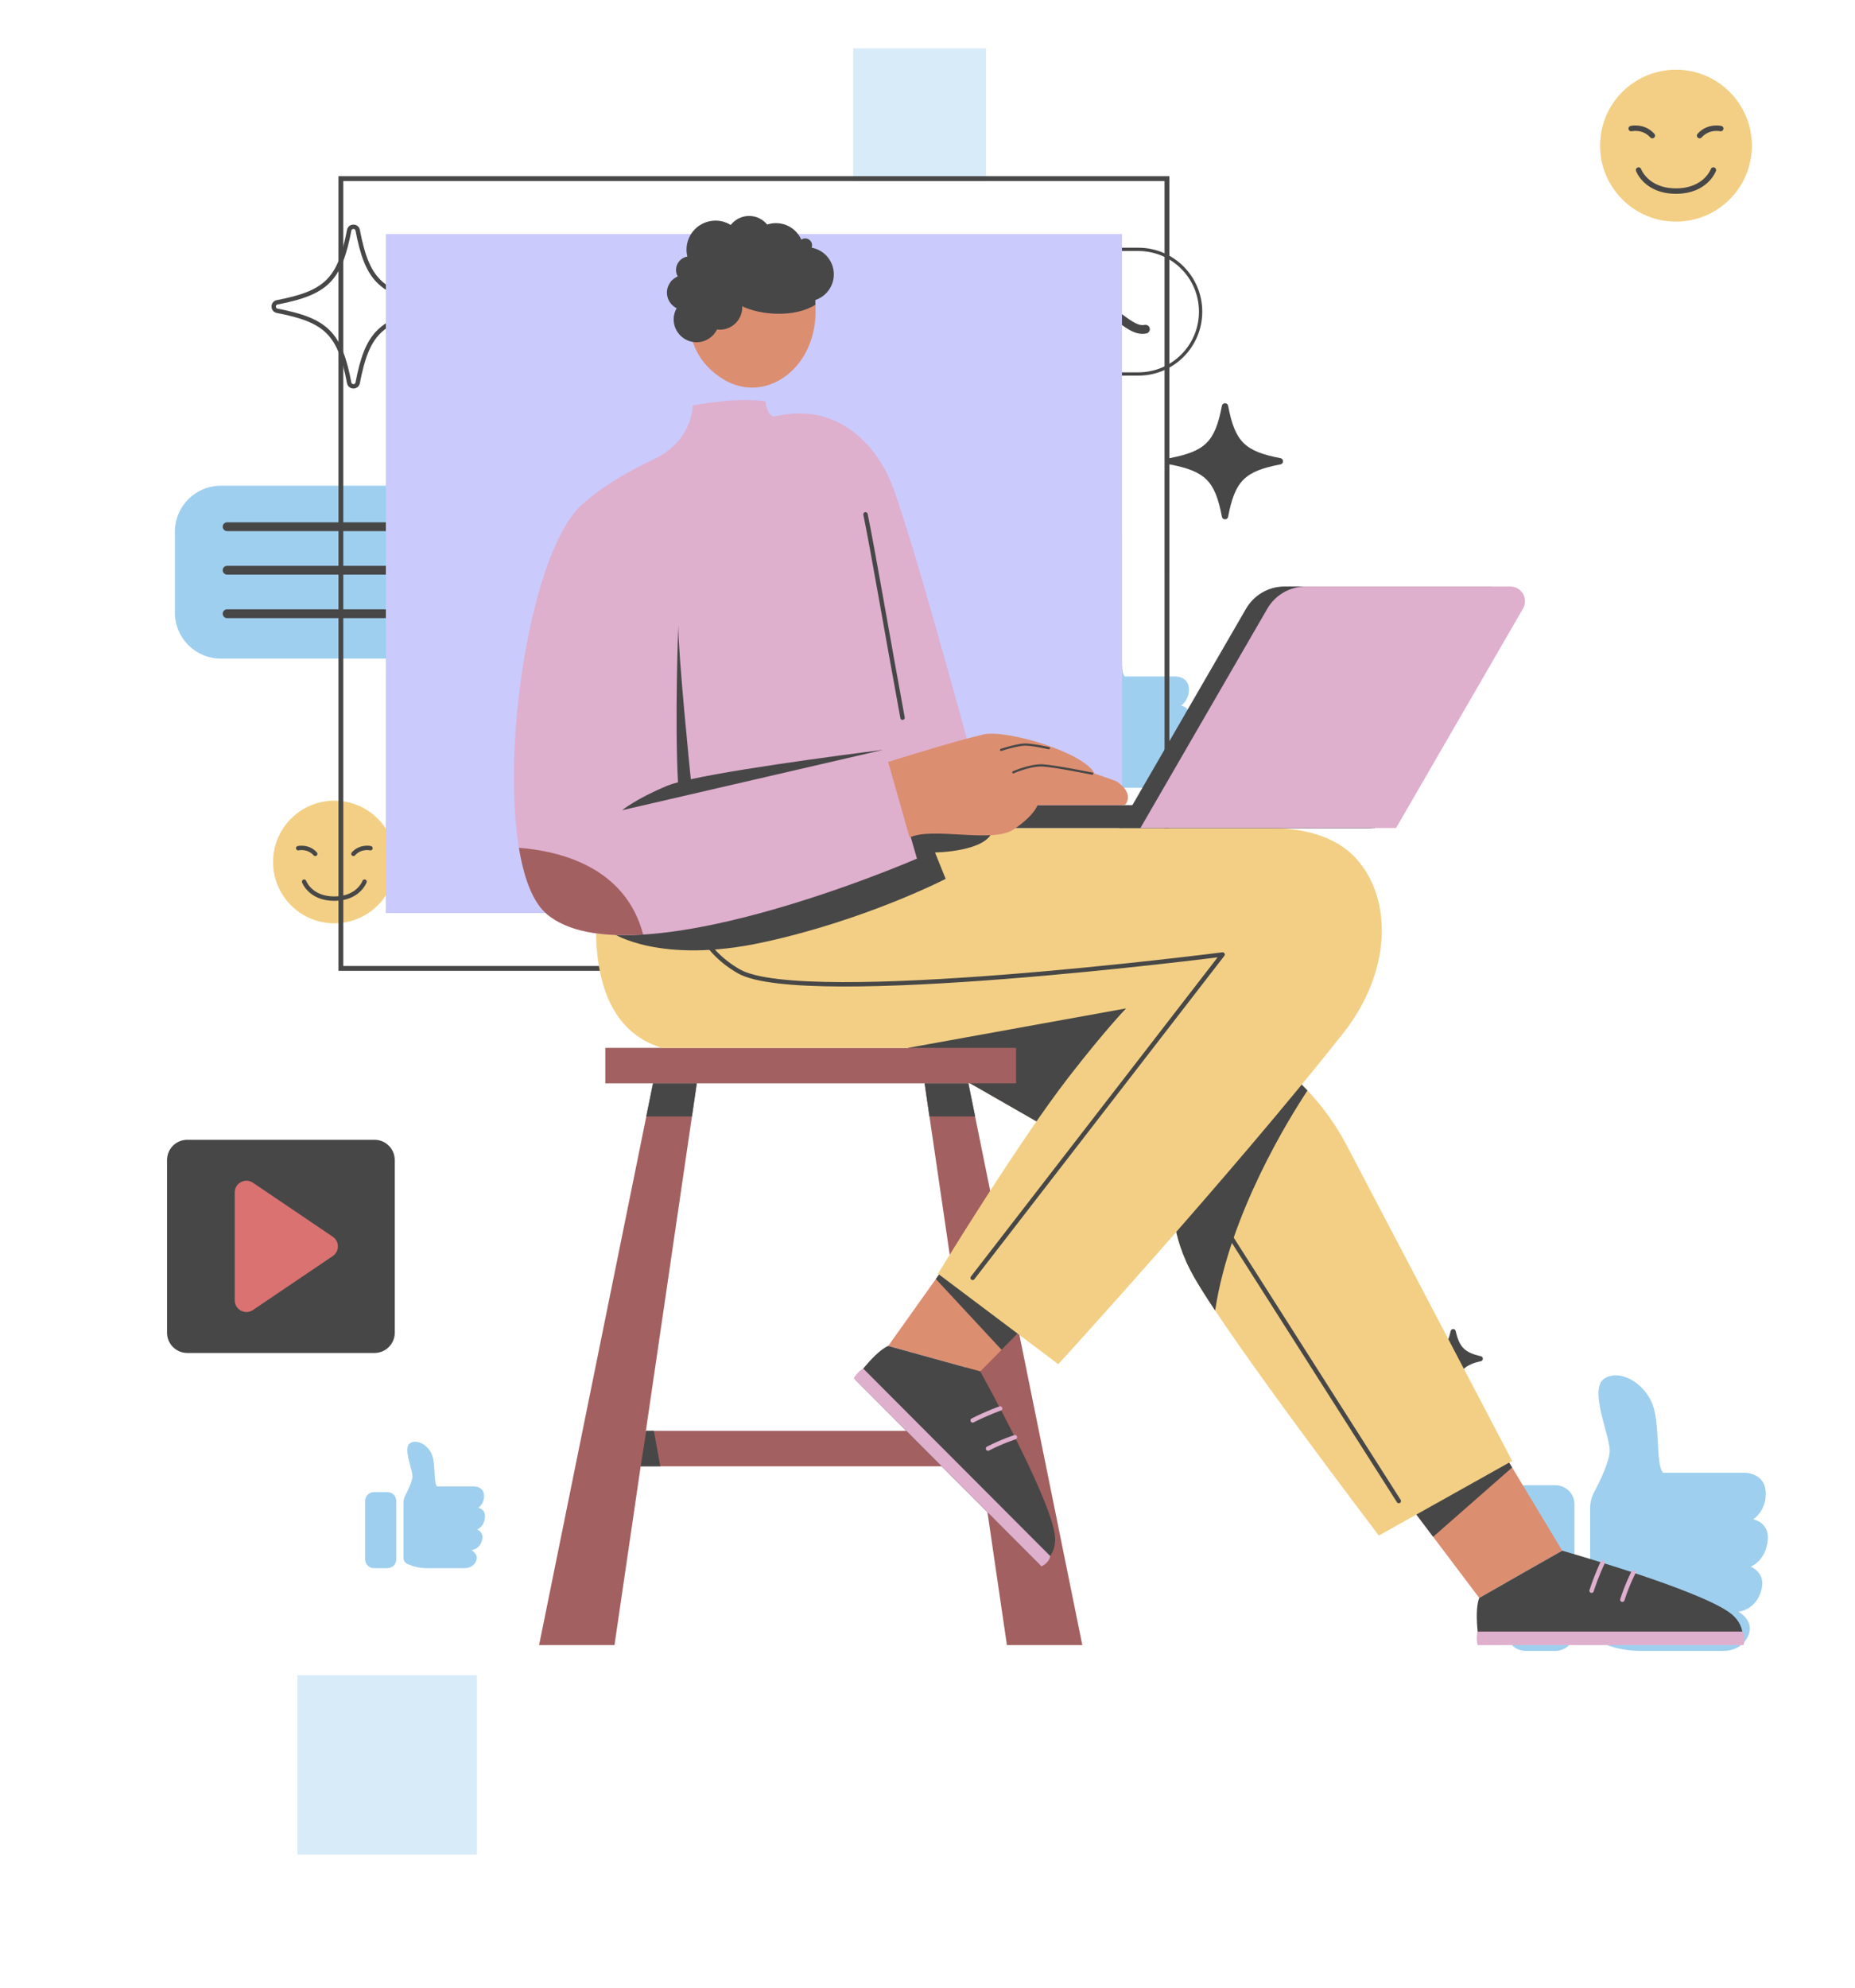 <svg width="422" height="452" viewBox="0 0 422 452" fill="none" xmlns="http://www.w3.org/2000/svg">
<mask id="mask0_2401_8929" style="mask-type:alpha" maskUnits="userSpaceOnUse" x="0" y="0" width="422" height="452">
<rect width="422" height="452" rx="42" fill="white" fill-opacity="0.72"/>
<rect x="0.5" y="0.5" width="421" height="451" rx="41.5" stroke="#FECBFF" stroke-opacity="0.4"/>
</mask>
<g mask="url(#mask0_2401_8929)">
<path opacity="0.4" d="M224.323 11H194.094V41.229H224.323V11Z" fill="#7ABDE9"/>
<path opacity="0.4" d="M108.486 380.918H67.676V421.729H108.486V380.918Z" fill="#7ABDE9"/>
<path d="M240.566 179.14H236.331C234.835 179.14 233.621 177.927 233.621 176.43V158.31C233.621 156.813 234.834 155.6 236.331 155.6H240.566C242.063 155.6 243.276 156.813 243.276 158.31V176.43C243.276 177.927 242.063 179.14 240.566 179.14Z" fill="#7ABDE9"/>
<path d="M269.907 170.218C269.234 173.374 266.587 173.567 266.587 173.567C266.587 173.567 268.609 174.657 268.139 176.502C267.669 178.348 265.943 179.139 264.487 179.139H252.689C250.744 179.139 248.809 178.761 247.036 177.96C246.921 177.908 246.809 177.859 246.7 177.813C245.967 177.502 245.5 176.775 245.5 175.979V158.87C245.5 158.074 245.697 157.294 246.07 156.59C246.885 155.054 248.286 152.188 248.286 150.649C248.286 148.479 245.259 141.871 247.548 140.428C249.788 139.015 253.233 141.144 254.361 144.063C255.489 146.981 254.795 152.741 255.88 153.826H267.309C267.309 153.826 270.555 153.679 270.471 156.936C270.407 159.401 268.68 160.443 268.68 160.443C268.68 160.443 271.015 160.822 270.751 163.449C270.456 166.39 268.33 167.169 268.33 167.169C268.33 167.169 270.391 167.947 269.907 170.218Z" fill="#7ABDE9"/>
<path d="M353.847 375.396H347.07C344.675 375.396 342.734 373.455 342.734 371.06V342.063C342.734 339.668 344.675 337.727 347.07 337.727H353.847C356.242 337.727 358.183 339.668 358.183 342.063V371.06C358.183 373.455 356.242 375.396 353.847 375.396Z" fill="#7ABDE9"/>
<path d="M400.797 361.12C399.72 366.17 395.484 366.48 395.484 366.48C395.484 366.48 398.72 368.225 397.967 371.176C397.214 374.13 394.453 375.396 392.123 375.396H373.243C370.13 375.396 367.033 374.791 364.196 373.509C364.012 373.426 363.832 373.347 363.659 373.274C362.486 372.776 361.738 371.614 361.738 370.339V342.959C361.738 341.685 362.052 340.436 362.649 339.31C363.953 336.851 366.195 332.266 366.195 329.803C366.195 326.331 361.35 315.756 365.014 313.446C368.599 311.186 374.111 314.591 375.916 319.262C377.72 323.932 376.61 333.149 378.346 334.885H396.635C396.635 334.885 401.83 334.65 401.695 339.861C401.593 343.805 398.83 345.473 398.83 345.473C398.83 345.473 402.566 346.079 402.145 350.283C401.673 354.989 398.27 356.236 398.27 356.236C398.27 356.236 401.573 357.485 400.797 361.12Z" fill="#7ABDE9"/>
<path d="M88.166 356.581H85.056C83.957 356.581 83.066 355.69 83.066 354.591V341.287C83.066 340.188 83.957 339.297 85.056 339.297H88.166C89.265 339.297 90.156 340.188 90.156 341.287V354.591C90.156 355.691 89.265 356.581 88.166 356.581Z" fill="#7ABDE9"/>
<path d="M109.71 350.031C109.216 352.348 107.272 352.49 107.272 352.49C107.272 352.49 108.757 353.291 108.412 354.645C108.066 356 106.799 356.581 105.731 356.581H97.068C95.639 356.581 94.219 356.303 92.917 355.715C92.832 355.677 92.75 355.641 92.67 355.607C92.132 355.379 91.789 354.845 91.789 354.261V341.698C91.789 341.113 91.933 340.541 92.207 340.024C92.805 338.896 93.834 336.792 93.834 335.662C93.834 334.069 91.611 329.217 93.292 328.157C94.937 327.12 97.466 328.683 98.294 330.826C99.122 332.969 98.612 337.198 99.409 337.994H107.801C107.801 337.994 110.184 337.886 110.123 340.277C110.076 342.087 108.808 342.852 108.808 342.852C108.808 342.852 110.522 343.13 110.329 345.059C110.113 347.218 108.551 347.79 108.551 347.79C108.551 347.79 110.066 348.364 109.71 350.031Z" fill="#7ABDE9"/>
<path d="M89.827 198.251C91.066 190.651 85.91 183.486 78.31 182.247C70.71 181.008 63.545 186.165 62.306 193.765C61.067 201.364 66.223 208.53 73.823 209.769C81.423 211.008 88.588 205.851 89.827 198.251Z" fill="#EEBD56"/>
<path d="M82.927 200.479C82.927 200.479 81.538 204.341 76.058 204.341C70.576 204.341 69.188 200.479 69.188 200.479" stroke="black" stroke-miterlimit="10" stroke-linecap="round" stroke-linejoin="round"/>
<path d="M67.836 192.868C67.836 192.868 70.086 192.341 71.714 194.16" stroke="black" stroke-miterlimit="10" stroke-linecap="round" stroke-linejoin="round"/>
<path d="M84.28 192.868C84.28 192.868 82.03 192.341 80.402 194.16" stroke="black" stroke-miterlimit="10" stroke-linecap="round" stroke-linejoin="round"/>
<path d="M381.272 50.396C390.811 50.396 398.544 42.663 398.544 33.124C398.544 23.584 390.811 15.852 381.272 15.852C371.733 15.852 364 23.584 364 33.124C364 42.663 371.733 50.396 381.272 50.396Z" fill="#EEBD56"/>
<path d="M389.783 38.664C389.783 38.664 388.063 43.448 381.273 43.448C374.483 43.448 372.762 38.664 372.762 38.664" stroke="black" stroke-width="1.239" stroke-miterlimit="10" stroke-linecap="round" stroke-linejoin="round"/>
<path d="M371.086 29.234C371.086 29.234 373.873 28.582 375.89 30.835" stroke="black" stroke-width="1.239" stroke-miterlimit="10" stroke-linecap="round" stroke-linejoin="round"/>
<path d="M391.456 29.234C391.456 29.234 388.669 28.582 386.652 30.835" stroke="black" stroke-width="1.239" stroke-miterlimit="10" stroke-linecap="round" stroke-linejoin="round"/>
<path d="M115.71 110.453H50.228C44.462 110.453 39.789 115.127 39.789 120.892V139.315C39.789 145.081 44.463 149.754 50.228 149.754H110.266L126.151 165.639V120.892C126.15 115.127 121.476 110.453 115.71 110.453Z" fill="#7ABDE9"/>
<path d="M51.66 119.766H113.255" stroke="black" stroke-width="2" stroke-miterlimit="10" stroke-linecap="round" stroke-linejoin="round"/>
<path d="M51.66 129.66H113.255" stroke="black" stroke-width="2" stroke-miterlimit="10" stroke-linecap="round" stroke-linejoin="round"/>
<path d="M51.66 139.553H99.34" stroke="black" stroke-width="2" stroke-miterlimit="10" stroke-linecap="round" stroke-linejoin="round"/>
<path d="M85.192 307.65H42.612C40.065 307.65 38 305.585 38 303.038V263.783C38 261.236 40.065 259.17 42.612 259.17H85.192C87.739 259.17 89.804 261.235 89.804 263.783V303.038C89.805 305.585 87.74 307.65 85.192 307.65Z" fill="black"/>
<path d="M75.7 281.21L57.546 268.94C55.782 267.748 53.402 269.012 53.402 271.141V295.682C53.402 297.811 55.782 299.075 57.546 297.883L75.7 285.613C77.258 284.558 77.258 282.263 75.7 281.21Z" fill="#CC3B3B"/>
<path d="M258.961 85.041H154.92C147.094 85.041 140.75 78.697 140.75 70.871C140.75 63.045 147.094 56.701 154.92 56.701H258.961C266.787 56.701 273.131 63.045 273.131 70.871C273.131 78.697 266.787 85.041 258.961 85.041Z" stroke="black" stroke-width="0.75" stroke-miterlimit="10" stroke-linecap="round" stroke-linejoin="round"/>
<path d="M169.812 77.77L166.642 74.6C168.883 71.064 168.469 66.317 165.388 63.236C161.821 59.669 156.017 59.669 152.449 63.236C148.882 66.803 148.882 72.607 152.449 76.175C155.53 79.256 160.277 79.67 163.813 77.429L166.982 80.599C167.763 81.38 169.03 81.38 169.81 80.599C170.593 79.817 170.593 78.551 169.812 77.77ZM155.279 73.346C153.271 71.338 153.271 68.072 155.279 66.064C157.287 64.056 160.553 64.056 162.561 66.064C164.569 68.072 164.569 71.338 162.561 73.346C160.553 75.354 157.287 75.354 155.279 73.346Z" fill="black"/>
<path d="M236.473 71.81C238.729 70.58 241.196 69.359 244.874 68.702C252.023 67.425 256.363 75.768 260.576 74.852" stroke="black" stroke-width="2" stroke-miterlimit="10" stroke-linecap="round"/>
<path d="M175.938 72.275C175.938 72.275 183.644 66.458 188.576 66.403C195.853 66.322 198.278 77.892 203.512 78.02C208.746 78.148 213.406 67.169 219.725 68.446C225.191 69.55 222.385 76.89 229.81 74.851C230.64 74.623 231.403 74.349 232.126 74.042" stroke="black" stroke-width="2" stroke-miterlimit="10" stroke-linecap="round"/>
<path d="M97.746 70.673C86.526 72.83 83.528 75.828 81.372 87.047C81.168 88.11 79.641 88.11 79.437 87.047C77.28 75.827 74.282 72.829 63.063 70.673C62 70.469 62 68.943 63.063 68.738C74.283 66.581 77.281 63.583 79.437 52.364C79.641 51.301 81.168 51.301 81.372 52.364C83.528 63.584 86.526 66.582 97.746 68.738C98.809 68.942 98.809 70.469 97.746 70.673Z" stroke="black" stroke-miterlimit="10" stroke-linecap="round" stroke-linejoin="round"/>
<path d="M291.302 105.59C283.138 107.159 280.957 109.341 279.387 117.505C279.238 118.278 278.128 118.278 277.979 117.505C276.41 109.341 274.228 107.16 266.064 105.59C265.291 105.441 265.291 104.331 266.064 104.182C274.228 102.613 276.409 100.431 277.979 92.267C278.128 91.494 279.238 91.494 279.387 92.267C280.956 100.431 283.138 102.613 291.302 104.182C292.075 104.331 292.075 105.441 291.302 105.59Z" fill="black"/>
<path d="M336.879 309.529C333.216 310.352 331.982 311.587 331.158 315.25C331.021 315.859 330.151 315.859 330.014 315.25C329.191 311.587 327.957 310.352 324.293 309.529C323.684 309.392 323.684 308.522 324.293 308.385C327.956 307.562 329.191 306.327 330.014 302.664C330.151 302.055 331.022 302.055 331.158 302.664C331.981 306.327 333.216 307.562 336.879 308.385C337.489 308.521 337.489 309.392 336.879 309.529Z" fill="black"/>
<path d="M264.925 41.161V219.659H78.097V41.161H264.925ZM266.022 40.065H77V220.755H266.021L266.022 40.065Z" fill="black"/>
<path d="M255.24 53.213H87.781V207.608H255.24V53.213Z" fill="#B5B5FC"/>
<path d="M87.781 153.451L123.492 101.019C131.697 88.972 149.181 88.203 158.412 99.484L216.643 170.649L255.241 121.247V207.607H87.781V153.451Z" fill="#B5B5FC"/>
<path d="M217.554 118C229.501 118 239.186 108.315 239.186 96.368C239.186 84.421 229.501 74.736 217.554 74.736C205.607 74.736 195.922 84.421 195.922 96.368C195.922 108.315 205.607 118 217.554 118Z" fill="#B5B5FC"/>
<path d="M355.406 352.613L336.725 321.627L313.668 333.057L336.516 363.343L355.406 352.613Z" fill="#CE623A"/>
<path d="M343.994 333.691L326.034 349.451L313.664 333.061L336.724 321.631L343.994 333.691Z" fill="black"/>
<path d="M216.563 197.859L285.256 238.272C294.219 243.545 301.528 251.219 306.359 260.427L344.005 332.19L313.672 349.169C313.672 349.169 279.964 304.905 271.75 290.573C265.75 280.105 267.154 272.956 267.154 272.956L206.59 238.271L216.563 197.859Z" fill="#EEBD56"/>
<path d="M297.446 247.971C293.446 254.001 279.776 275.861 276.436 298.001C274.486 295.081 272.876 292.541 271.746 290.571C265.746 280.111 267.156 272.961 267.156 272.961L206.586 238.271L216.566 197.861L285.256 238.271C289.776 240.931 293.866 244.201 297.446 247.971Z" fill="black"/>
<path d="M231.15 238.273H137.703V246.341H231.15V238.273Z" fill="#802223"/>
<path d="M231.15 325.354H137.703V333.422H231.15V325.354Z" fill="#802223"/>
<path d="M139.792 374.064H122.641L148.556 246.34H158.513L139.792 374.064Z" fill="#802223"/>
<path d="M246.216 374.064H229.065L210.344 246.34H220.301L246.216 374.064Z" fill="#802223"/>
<path d="M158.513 246.342L157.413 253.862H147.023L148.553 246.342H158.513Z" fill="black"/>
<path d="M221.834 253.862H211.444L210.344 246.342H220.304L221.834 253.862Z" fill="black"/>
<path d="M147.026 325.354L145.75 333.422H150.216L148.748 325.354H147.026Z" fill="black"/>
<path d="M202.062 306.049L219.697 281.287L238.176 296.511L223.001 311.842L202.062 306.049Z" fill="#CE623A"/>
<path d="M238.175 296.511L227.855 306.931L212.895 290.831L219.695 281.291L238.175 296.511Z" fill="black"/>
<path d="M240.754 310.202L213.387 289.63C213.387 289.63 231.59 259.764 243.153 244.873C251.579 234.022 256.174 229.299 256.174 229.299L206.589 238.274H150.562C126.611 230.988 138.573 189.529 138.573 189.529C138.573 189.529 141.292 189.04 146.076 188.279H289.018C296.158 188.279 303.825 189.979 308.588 195.298C316.818 204.49 316.604 220.972 305.549 234.967C280.174 267.085 240.754 310.202 240.754 310.202Z" fill="#EEBD56"/>
<path d="M139.43 212.222C139.43 212.222 150.153 219.371 173.643 214.265C197.132 209.159 215.132 199.84 215.132 199.84L212.706 193.84C212.706 193.84 224.706 193.712 225.855 188.734L203.132 187.84L139.43 212.222Z" fill="black"/>
<path d="M196.385 311.204C195.266 312.574 194.508 313.656 194.508 313.656L236.606 355.846C236.606 355.846 237.915 355.275 238.906 353.819C239.713 352.674 240.316 350.971 239.902 348.573C238.328 339.379 223 311.842 223 311.842L202.062 306.049C200.194 306.853 197.943 309.297 196.385 311.204Z" fill="black"/>
<path d="M196.385 311.203C195.155 311.796 194.219 313.364 194.219 313.364L236.924 356.162C236.924 356.162 238.695 355.431 238.906 353.816L196.385 311.203Z" fill="#D390BB"/>
<path d="M230.885 326.809C230.885 326.809 228.107 327.675 224.766 329.387" stroke="#D390BB" stroke-miterlimit="10" stroke-linecap="round"/>
<path d="M227.53 320.27C227.53 320.27 224.612 321.277 221.27 322.988" stroke="#D390BB" stroke-miterlimit="10" stroke-linecap="round"/>
<path d="M336.157 371.003C336.337 372.763 336.567 374.063 336.567 374.063H396.167C396.167 374.063 396.687 372.733 396.357 371.003C396.117 369.623 395.337 367.993 393.347 366.593C385.727 361.213 355.407 352.613 355.407 352.613L336.517 363.343C335.767 365.233 335.907 368.553 336.157 371.003Z" fill="black"/>
<path d="M336.157 371.004C335.708 372.294 336.157 374.064 336.157 374.064H396.617C396.617 374.064 397.351 372.294 396.357 371.004H336.157Z" fill="#D390BB"/>
<path d="M371.572 357.604C371.572 357.604 370.223 360.182 369.074 363.756" stroke="#D390BB" stroke-miterlimit="10" stroke-linecap="round"/>
<path d="M364.572 355.359C364.572 355.359 363.223 358.136 362.074 361.71" stroke="#D390BB" stroke-miterlimit="10" stroke-linecap="round"/>
<path d="M311.958 188.277H223.176V183.084H314.96L311.958 188.277Z" fill="black"/>
<path d="M254.598 188.281L283.463 138.415C285.274 135.287 288.614 133.361 292.228 133.361H338.737C341.316 133.361 342.927 136.155 341.635 138.387L312.754 188.281" fill="black"/>
<path d="M157.365 187.17C157.365 187.17 150.216 210.659 168.088 220.872C182.801 229.279 278.131 217.042 278.131 217.042L221.269 290.574" stroke="black" stroke-miterlimit="10" stroke-linecap="round" stroke-linejoin="round"/>
<path d="M223.177 179.884C223.177 179.884 208.085 123.619 202.874 110.126C199.929 102.502 191.551 91.515 177.105 94.509C177.105 94.509 176.866 94.565 176.445 94.669C174.567 95.164 174.155 91.285 174.155 91.285C167.609 90.213 157.62 92.192 157.62 92.192C157.114 99.51 151.496 103.046 149.414 104.112C149.179 104.221 148.946 104.332 148.712 104.443C148.679 104.457 148.644 104.472 148.644 104.472L148.656 104.471C142.631 107.328 136.763 110.78 132.336 114.812C117.76 128.087 110.472 195.763 124.267 207.736C142.796 223.818 208.602 195.242 208.602 195.242L204.177 179.885H223.177V179.884Z" fill="#D390BB"/>
<path d="M196.895 116.957C198.682 125.638 201.618 143.127 205.321 163.202" stroke="black" stroke-miterlimit="10" stroke-linecap="round" stroke-linejoin="round"/>
<path d="M277.238 276.979L318.216 341.319" stroke="black" stroke-miterlimit="10" stroke-linecap="round" stroke-linejoin="round"/>
<path d="M206.932 190.436L202.047 173.262C202.047 173.262 216.279 168.755 223.669 167.016C228.915 165.782 246.703 171.123 249.017 175.92C251.123 176.59 253.876 177.619 253.876 177.619C253.876 177.619 256.626 179.149 256.599 181.298C256.58 182.751 255.743 183.085 255.743 183.085H236.023C236.023 183.085 235.412 185.326 230.63 188.586C225.849 191.847 212.252 187.937 206.932 190.436Z" fill="#CE623A"/>
<path d="M230.516 175.616C230.516 175.616 234.442 173.861 237.314 174.052C240.186 174.243 248.468 175.919 248.468 175.919" stroke="black" stroke-width="0.5" stroke-miterlimit="10" stroke-linecap="round"/>
<path d="M227.738 170.511C227.738 170.511 230.802 169.506 232.828 169.314C234.36 169.169 238.62 170.128 238.62 170.128" stroke="black" stroke-width="0.5" stroke-miterlimit="10" stroke-linecap="round"/>
<path d="M157.155 177.187C156.919 174.865 154.301 148.936 154.301 142.17C154.301 142.17 153.483 164.011 154.24 177.882C153.254 178.145 152.451 178.397 151.875 178.635C144.726 181.59 141.535 184.233 141.535 184.233L200.897 170.51C200.897 170.51 170.607 174.251 157.155 177.187Z" fill="black"/>
<path d="M161.294 60.942C155.707 68.048 154.193 79.919 164.599 86.266C174.22 92.135 186.368 83.558 185.489 69.308C184.787 57.944 169.464 50.551 161.294 60.942Z" fill="#CE623A"/>
<path d="M189.689 62.38C189.689 59.355 187.511 56.843 184.638 56.318C184.702 56.147 184.742 55.964 184.742 55.77C184.742 54.91 184.045 54.215 183.186 54.215C182.853 54.215 182.547 54.321 182.294 54.498C181.311 52.282 179.094 50.733 176.513 50.733C175.82 50.733 175.155 50.849 174.532 51.054C173.546 49.873 172.082 49.105 170.423 49.105C168.72 49.105 167.22 49.913 166.236 51.15C165.23 50.529 164.049 50.166 162.78 50.166C159.13 50.166 156.172 53.126 156.172 56.775C156.172 57.313 156.244 57.836 156.366 58.337C154.905 58.587 153.791 59.85 153.791 61.383C153.791 61.916 153.939 62.411 154.176 62.85C153.856 62.983 153.566 63.169 153.294 63.377C153.243 63.41 153.202 63.456 153.153 63.492C153.04 63.589 152.926 63.681 152.824 63.788C152.776 63.839 152.714 63.873 152.669 63.928C152.615 63.993 152.58 64.07 152.534 64.139C152.029 64.808 151.719 65.63 151.719 66.531C151.719 68.091 152.623 69.427 153.927 70.084C153.509 70.834 153.251 71.686 153.251 72.605C153.251 75.487 155.587 77.823 158.469 77.823C160.514 77.823 162.266 76.635 163.122 74.921C163.33 74.95 163.541 74.966 163.757 74.966C166.574 74.966 168.858 72.681 168.858 69.865C168.858 69.787 168.838 69.716 168.835 69.638C172.984 71.663 180.725 72.294 185.489 69.306C185.501 68.942 185.496 68.582 185.476 68.227C187.922 67.409 189.689 65.103 189.689 62.38Z" fill="black"/>
<path d="M146.315 212.501C137.095 213.081 129.085 211.911 124.265 207.731C121.215 205.081 119.185 199.701 118.055 192.781C127.515 193.521 142.285 197.181 146.315 212.501Z" fill="#802223"/>
<path d="M259.438 188.281L288.302 138.415C290.112 135.287 293.453 133.361 297.067 133.361H343.576C346.155 133.361 347.766 136.155 346.474 138.387L317.593 188.281" fill="#D390BB"/>
</g>
</svg>

